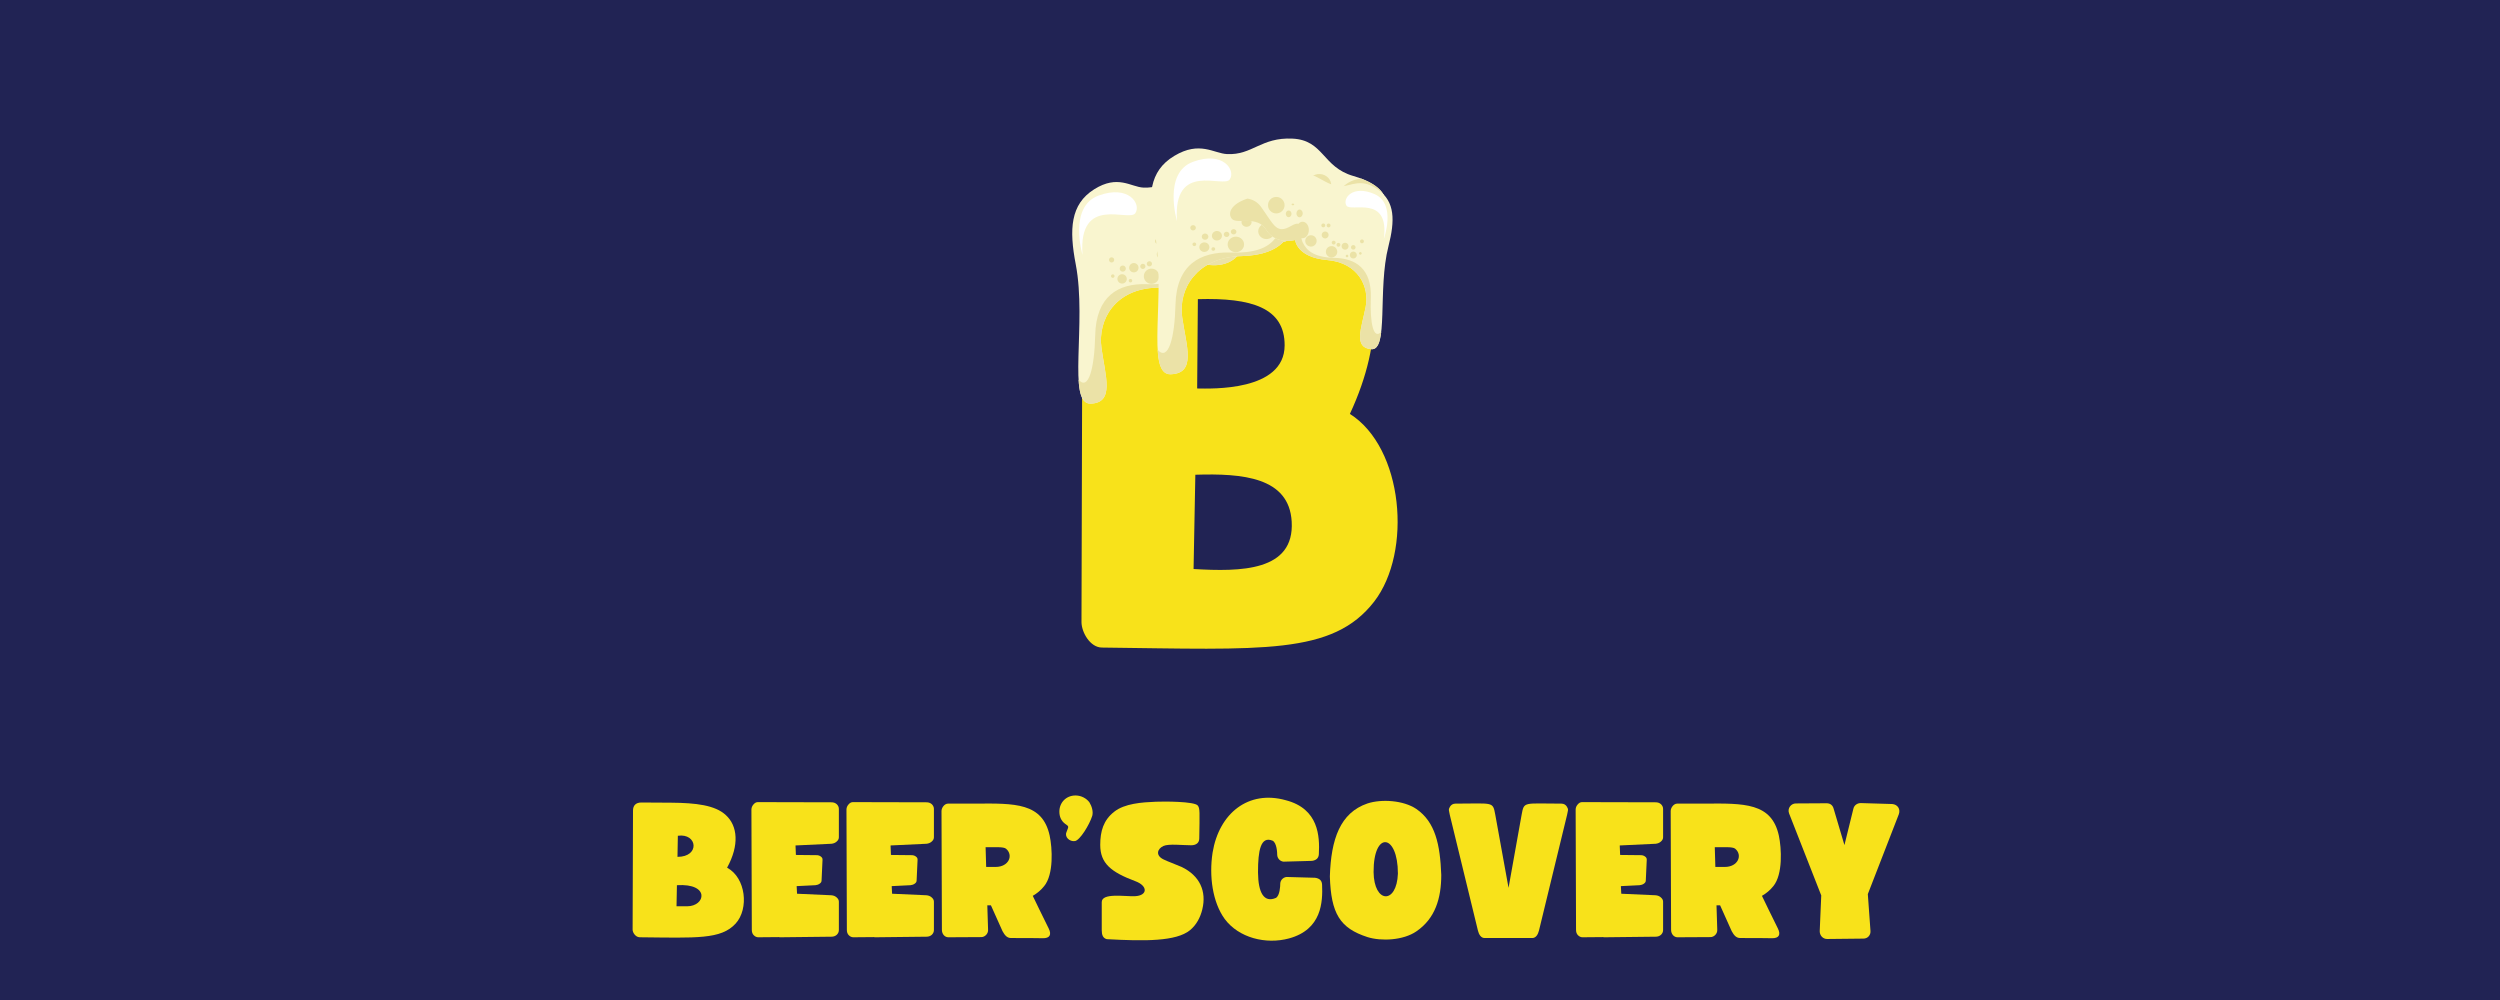 <svg version="1.0" preserveAspectRatio="xMidYMid meet" height="200" viewBox="0 0 375 150" zoomAndPan="magnify" width="500" xmlns:xlink="http://www.w3.org/1999/xlink" xmlns="http://www.w3.org/2000/svg"><defs><g></g><clipPath id="de1baa5364"><path clip-rule="nonzero" d="M 137.734 0 L 237.484 0 L 237.484 133.359 L 137.734 133.359 Z M 137.734 0"></path></clipPath></defs><rect fill-opacity="1" height="180" y="-15" fill="#ffffff" width="450" x="-37.5"></rect><rect fill-opacity="1" height="180" y="-15" fill="#212354" width="450" x="-37.5"></rect><g clip-path="url(#de1baa5364)"><path fill-rule="evenodd" fill-opacity="1" d="M 136.684 -8.023 L 287.766 -8.023 L 287.766 191.152 L 136.684 191.152 Z M 136.684 -8.023" fill="#212354"></path></g><path fill-rule="nonzero" fill-opacity="1" d="M 165.301 97.133 C 189.441 97.418 199.891 98.277 206.129 90.238 C 211.883 82.77 210.508 67.16 202.484 62.086 C 207.75 50.793 207.02 41.023 201.914 35.566 C 197.379 30.59 189.199 29.434 178.586 29.34 L 165.949 29.246 C 163.676 29.246 162.387 30.68 162.387 33.27 L 162.223 93.305 C 162.223 94.832 163.52 97.133 165.301 97.133 Z M 180.934 81.523 L 181.098 70.895 C 195.355 69.84 193.25 81.523 185.469 81.523 Z M 181.34 56.633 L 181.398 46.004 C 194.23 45.125 194.094 57.824 181.34 56.633 Z M 181.34 56.633" fill="#f8e21a"></path><path fill-rule="nonzero" fill-opacity="1" d="M 189.141 31.355 C 184.816 30.047 185.012 26.074 180.633 25.855 C 176.254 25.641 175.023 28.312 171.504 28.141 C 169.625 28.047 167.684 26.152 164.121 28.398 C 160.559 30.641 160.348 34.387 161.363 39.66 C 163.062 48.492 159.996 60.68 163.609 60.547 C 167.223 60.414 165.809 56.438 165.219 52.191 C 164.633 47.945 167.293 43.316 173.496 43.152 C 179.699 42.992 180.184 39.504 180.184 39.504 C 180.184 39.504 184.043 40.789 186.07 37.844 C 188.098 34.898 192.066 37.125 193.141 36.008 C 194.215 34.887 193.465 32.668 189.141 31.355 Z M 189.141 31.355" fill="#f9f5cf"></path><path fill-rule="nonzero" fill-opacity="1" d="M 193.141 36.008 C 192.066 37.125 188.098 34.898 186.07 37.844 C 184.043 40.789 180.184 39.504 180.184 39.504 C 180.184 39.504 179.699 42.992 173.496 43.152 C 167.293 43.316 164.633 47.945 165.219 52.191 C 165.809 56.438 167.223 60.414 163.609 60.547 C 162.367 60.59 161.914 59.184 161.789 56.953 C 163.273 58.664 164.168 55.25 164.281 50.27 C 164.418 44.422 167.727 42.477 172.031 42.625 C 176.34 42.773 177.816 41.414 178.684 39.82 C 178.801 39.59 178.887 39.328 178.941 39.051 C 178.871 39.062 178.801 39.07 178.73 39.066 C 178.035 39.031 177.504 38.262 177.551 37.344 C 177.598 36.422 178.199 35.707 178.898 35.742 C 179.223 35.758 179.512 35.938 179.727 36.215 C 180.023 36.133 180.48 36.27 181.188 36.738 C 183.992 38.598 184.555 36.832 187.395 33.301 C 188.223 32.27 189.246 31.844 190.273 31.75 C 193.594 33.078 194.113 34.996 193.141 36.008 Z M 176.941 40.641 C 177.574 40.676 178.113 40.188 178.145 39.555 C 178.176 38.926 177.691 38.391 177.055 38.359 C 176.422 38.328 175.883 38.812 175.852 39.445 C 175.82 40.074 176.309 40.609 176.941 40.641 Z M 172.668 42.578 C 173.301 42.609 173.84 42.125 173.871 41.492 C 173.902 40.859 173.418 40.324 172.781 40.293 C 172.148 40.262 171.609 40.746 171.574 41.379 C 171.543 42.012 172.031 42.547 172.668 42.578 Z M 173.516 38.102 C 173.496 38.492 173.793 38.82 174.184 38.84 C 174.574 38.859 174.902 38.562 174.922 38.176 C 174.941 37.785 174.641 37.457 174.254 37.438 C 173.863 37.418 173.535 37.719 173.516 38.102 Z M 167.613 41.801 C 167.594 42.188 167.891 42.516 168.281 42.535 C 168.672 42.555 169 42.258 169.02 41.871 C 169.039 41.484 168.738 41.152 168.352 41.133 C 167.961 41.113 167.633 41.414 167.613 41.801 Z M 169.375 40.125 C 169.355 40.512 169.652 40.84 170.043 40.859 C 170.43 40.879 170.762 40.582 170.781 40.195 C 170.801 39.805 170.5 39.477 170.113 39.457 C 169.723 39.438 169.395 39.738 169.375 40.125 Z M 174.684 36.625 C 174.902 36.637 175.086 36.469 175.094 36.258 C 175.105 36.039 174.941 35.859 174.723 35.848 C 174.508 35.836 174.324 36.004 174.316 36.219 C 174.301 36.434 174.473 36.617 174.684 36.625 Z M 166.723 39.375 C 166.938 39.387 167.121 39.219 167.129 39.004 C 167.145 38.789 166.977 38.609 166.758 38.598 C 166.547 38.586 166.359 38.75 166.352 38.965 C 166.34 39.18 166.504 39.363 166.723 39.375 Z M 172.391 39.961 C 172.605 39.973 172.789 39.805 172.801 39.594 C 172.812 39.375 172.645 39.195 172.43 39.184 C 172.215 39.172 172.031 39.34 172.02 39.555 C 172.008 39.77 172.176 39.949 172.391 39.961 Z M 173.617 36.574 C 173.832 36.586 174.016 36.418 174.027 36.203 C 174.039 35.988 173.871 35.805 173.656 35.797 C 173.441 35.785 173.258 35.953 173.246 36.164 C 173.234 36.379 173.402 36.562 173.617 36.574 Z M 171.41 40.344 C 171.625 40.355 171.805 40.188 171.82 39.977 C 171.828 39.758 171.664 39.574 171.449 39.566 C 171.23 39.555 171.047 39.719 171.035 39.938 C 171.027 40.148 171.191 40.332 171.41 40.344 Z M 168.395 40.75 C 168.648 40.766 168.867 40.566 168.879 40.312 C 168.891 40.059 168.695 39.844 168.438 39.828 C 168.184 39.816 167.965 40.012 167.953 40.266 C 167.941 40.523 168.137 40.738 168.395 40.75 Z M 169.559 42.367 C 169.703 42.375 169.828 42.262 169.836 42.117 C 169.844 41.969 169.73 41.844 169.582 41.84 C 169.438 41.832 169.312 41.945 169.305 42.09 C 169.301 42.234 169.41 42.359 169.559 42.367 Z M 166.902 41.68 C 167.051 41.688 167.176 41.574 167.18 41.43 C 167.188 41.281 167.078 41.16 166.93 41.152 C 166.785 41.145 166.66 41.258 166.652 41.402 C 166.645 41.547 166.758 41.672 166.902 41.68 Z M 184.309 34.398 C 185.23 34.445 186.016 33.734 186.062 32.816 C 186.105 31.898 185.398 31.117 184.477 31.074 C 183.555 31.027 182.77 31.734 182.727 32.652 C 182.68 33.57 183.391 34.352 184.309 34.398 Z M 181.77 35 C 182.09 35.016 182.359 34.727 182.379 34.352 C 182.398 33.98 182.152 33.664 181.84 33.648 C 181.523 33.633 181.25 33.922 181.23 34.297 C 181.211 34.668 181.453 34.984 181.77 35 Z M 181.055 32.57 C 181.199 32.578 181.32 32.5 181.324 32.402 C 181.328 32.301 181.219 32.215 181.074 32.207 C 180.93 32.199 180.809 32.273 180.805 32.375 C 180.801 32.477 180.914 32.562 181.055 32.57 Z M 179.574 34.891 C 179.922 34.906 180.223 34.574 180.246 34.145 C 180.266 33.715 180.004 33.352 179.652 33.332 C 179.305 33.316 179.004 33.652 178.98 34.082 C 178.961 34.512 179.223 34.875 179.574 34.891 Z M 179.574 34.891" fill="#ebe2a7"></path><path fill-rule="nonzero" fill-opacity="1" d="M 164.781 29.336 C 160.23 31.012 162.375 38.227 162.375 38.227 C 161.73 29.137 169.363 33.344 170.293 31.984 C 171.223 30.625 169.332 27.664 164.781 29.336 Z M 164.781 29.336" fill="#ffffff"></path><path fill-rule="nonzero" fill-opacity="1" d="M 202.988 26.395 C 198.352 25.062 198.562 21.012 193.863 20.793 C 189.164 20.57 187.844 23.293 184.07 23.113 C 182.059 23.02 179.973 21.09 176.152 23.379 C 172.332 25.664 172.102 29.48 173.195 34.859 C 175.02 43.855 171.73 56.277 175.605 56.141 C 179.48 56.004 177.961 51.953 177.332 47.625 C 176.699 43.301 179.555 38.582 186.207 38.418 C 192.859 38.254 193.383 34.695 193.383 34.695 C 193.383 34.695 197.52 36.008 199.695 33.004 C 201.871 30.004 206.125 32.273 207.281 31.133 C 208.434 29.996 207.625 27.727 202.988 26.395 Z M 202.988 26.395" fill="#f9f5cf"></path><path fill-rule="nonzero" fill-opacity="1" d="M 207.281 31.133 C 206.125 32.273 201.871 30.004 199.695 33.004 C 197.52 36.008 193.383 34.695 193.383 34.695 C 193.383 34.695 192.859 38.254 186.207 38.418 C 179.555 38.582 176.699 43.301 177.332 47.625 C 177.961 51.953 179.477 56.004 175.605 56.141 C 174.27 56.188 173.785 54.75 173.648 52.48 C 175.242 54.223 176.203 50.746 176.324 45.672 C 176.469 39.707 180.02 37.727 184.637 37.879 C 189.258 38.027 190.844 36.645 191.77 35.016 C 191.898 34.785 191.988 34.52 192.051 34.234 C 191.977 34.25 191.898 34.258 191.824 34.25 C 191.074 34.215 190.508 33.43 190.555 32.492 C 190.605 31.559 191.254 30.828 192.004 30.863 C 192.352 30.879 192.66 31.062 192.891 31.348 C 193.211 31.262 193.699 31.406 194.457 31.883 C 197.469 33.773 198.066 31.973 201.117 28.375 C 202.008 27.324 203.102 26.891 204.207 26.797 C 207.762 28.148 208.324 30.102 207.281 31.133 Z M 189.902 35.859 C 190.582 35.891 191.16 35.395 191.195 34.754 C 191.227 34.109 190.707 33.559 190.027 33.527 C 189.348 33.496 188.77 33.992 188.734 34.637 C 188.699 35.277 189.223 35.828 189.902 35.859 Z M 185.316 37.832 C 185.996 37.863 186.578 37.367 186.609 36.723 C 186.645 36.082 186.121 35.535 185.441 35.5 C 184.762 35.469 184.184 35.965 184.148 36.609 C 184.113 37.25 184.637 37.801 185.316 37.832 Z M 186.227 33.273 C 186.207 33.664 186.527 34 186.941 34.02 C 187.363 34.039 187.715 33.738 187.738 33.344 C 187.758 32.949 187.438 32.609 187.02 32.59 C 186.602 32.57 186.25 32.875 186.227 33.273 Z M 179.898 37.035 C 179.875 37.43 180.195 37.77 180.613 37.789 C 181.031 37.809 181.387 37.5 181.406 37.105 C 181.426 36.715 181.105 36.379 180.691 36.359 C 180.27 36.34 179.918 36.641 179.898 37.035 Z M 181.785 35.332 C 181.766 35.723 182.086 36.059 182.504 36.078 C 182.922 36.098 183.273 35.797 183.293 35.402 C 183.316 35.008 182.996 34.668 182.578 34.648 C 182.16 34.629 181.805 34.938 181.785 35.332 Z M 187.484 31.766 C 187.715 31.777 187.914 31.609 187.922 31.387 C 187.938 31.168 187.758 30.984 187.523 30.973 C 187.297 30.961 187.098 31.129 187.086 31.348 C 187.074 31.57 187.254 31.754 187.484 31.766 Z M 178.941 34.566 C 179.172 34.578 179.371 34.406 179.379 34.191 C 179.395 33.969 179.215 33.785 178.98 33.77 C 178.754 33.762 178.555 33.93 178.543 34.148 C 178.531 34.367 178.707 34.555 178.941 34.566 Z M 185.02 35.164 C 185.254 35.172 185.449 35.004 185.461 34.785 C 185.473 34.566 185.293 34.379 185.066 34.371 C 184.832 34.359 184.637 34.527 184.621 34.746 C 184.613 34.965 184.793 35.152 185.02 35.164 Z M 186.336 31.711 C 186.57 31.723 186.766 31.555 186.777 31.332 C 186.789 31.117 186.609 30.93 186.379 30.918 C 186.148 30.906 185.949 31.078 185.938 31.293 C 185.926 31.516 186.105 31.699 186.336 31.711 Z M 183.969 35.555 C 184.199 35.566 184.395 35.395 184.41 35.176 C 184.418 34.957 184.242 34.77 184.012 34.762 C 183.777 34.75 183.582 34.918 183.57 35.137 C 183.559 35.355 183.738 35.543 183.969 35.555 Z M 180.734 35.969 C 181.008 35.98 181.242 35.781 181.258 35.52 C 181.27 35.262 181.059 35.043 180.781 35.027 C 180.508 35.016 180.277 35.215 180.266 35.473 C 180.25 35.734 180.461 35.957 180.734 35.969 Z M 181.98 37.617 C 182.141 37.625 182.273 37.508 182.281 37.359 C 182.289 37.211 182.168 37.086 182.012 37.078 C 181.852 37.07 181.723 37.184 181.715 37.332 C 181.707 37.48 181.824 37.605 181.98 37.617 Z M 179.137 36.914 C 179.293 36.922 179.426 36.805 179.434 36.656 C 179.441 36.508 179.324 36.383 179.164 36.375 C 179.008 36.367 178.875 36.484 178.867 36.629 C 178.859 36.777 178.98 36.906 179.137 36.914 Z M 197.809 29.492 C 198.793 29.539 199.637 28.82 199.688 27.883 C 199.734 26.949 198.977 26.152 197.984 26.105 C 196.996 26.059 196.156 26.777 196.105 27.715 C 196.059 28.652 196.82 29.445 197.809 29.492 Z M 195.082 30.105 C 195.426 30.121 195.715 29.828 195.734 29.449 C 195.754 29.066 195.496 28.746 195.156 28.73 C 194.816 28.715 194.527 29.012 194.504 29.391 C 194.484 29.773 194.746 30.09 195.082 30.105 Z M 194.316 27.629 C 194.473 27.637 194.602 27.562 194.605 27.461 C 194.609 27.355 194.492 27.27 194.336 27.262 C 194.18 27.254 194.051 27.328 194.047 27.434 C 194.043 27.535 194.164 27.625 194.316 27.629 Z M 192.727 29.996 C 193.102 30.016 193.426 29.672 193.449 29.234 C 193.473 28.797 193.188 28.426 192.812 28.41 C 192.438 28.391 192.113 28.73 192.09 29.172 C 192.066 29.609 192.352 29.977 192.727 29.996 Z M 192.727 29.996" fill="#ebe2a7"></path><path fill-rule="nonzero" fill-opacity="1" d="M 178.949 24.273 C 174.398 25.945 176.547 33.16 176.547 33.16 C 175.902 24.07 183.531 28.277 184.461 26.918 C 185.395 25.559 183.504 22.598 178.949 24.273 Z M 178.949 24.273" fill="#ffffff"></path><path fill-rule="nonzero" fill-opacity="1" d="M 187.973 29.543 C 191.25 28.762 191.273 25.797 194.543 25.828 C 197.809 25.859 198.609 27.902 201.234 27.926 C 202.633 27.941 204.164 26.617 206.715 28.445 C 209.262 30.273 209.258 33.066 208.266 36.945 C 206.609 43.441 208.348 52.641 205.668 52.383 C 202.984 52.125 204.215 49.23 204.84 46.098 C 205.465 42.965 203.691 39.402 199.086 39.008 C 194.48 38.617 194.27 36 194.27 36 C 194.27 36 191.344 36.785 189.965 34.504 C 188.59 32.223 185.539 33.707 184.789 32.828 C 184.039 31.949 184.695 30.328 187.973 29.543 Z M 187.973 29.543" fill="#f9f5cf"></path><path fill-rule="nonzero" fill-opacity="1" d="M 184.789 32.828 C 185.539 33.707 188.59 32.223 189.965 34.504 C 191.344 36.785 194.27 36 194.27 36 C 194.27 36 194.48 38.617 199.086 39.008 C 203.691 39.402 205.465 42.965 204.84 46.098 C 204.215 49.23 202.984 52.125 205.668 52.383 C 206.586 52.469 206.988 51.441 207.184 49.789 C 206 51 205.488 48.418 205.625 44.711 C 205.781 40.352 203.406 38.758 200.195 38.68 C 196.988 38.602 195.949 37.523 195.375 36.301 C 195.297 36.125 195.246 35.926 195.215 35.719 C 195.266 35.727 195.32 35.738 195.371 35.738 C 195.895 35.742 196.32 35.191 196.328 34.504 C 196.332 33.82 195.918 33.262 195.395 33.258 C 195.152 33.254 194.93 33.375 194.762 33.574 C 194.543 33.5 194.195 33.582 193.648 33.902 C 191.477 35.16 191.141 33.82 189.184 31.066 C 188.613 30.266 187.871 29.902 187.109 29.789 C 184.586 30.629 184.109 32.031 184.789 32.828 Z M 196.637 36.988 C 196.16 36.984 195.781 36.602 195.785 36.129 C 195.789 35.66 196.176 35.277 196.648 35.285 C 197.125 35.289 197.504 35.672 197.496 36.145 C 197.492 36.617 197.105 36.992 196.637 36.988 Z M 199.727 38.617 C 199.254 38.613 198.875 38.227 198.879 37.758 C 198.887 37.285 199.27 36.906 199.746 36.914 C 200.219 36.918 200.594 37.301 200.59 37.773 C 200.59 38.246 200.199 38.621 199.727 38.617 Z M 199.293 35.254 C 199.293 35.539 199.055 35.773 198.766 35.773 C 198.477 35.766 198.242 35.531 198.246 35.242 C 198.25 34.953 198.484 34.723 198.777 34.723 C 199.066 34.727 199.301 34.961 199.293 35.254 Z M 203.523 38.262 C 203.52 38.551 203.281 38.781 202.992 38.777 C 202.699 38.777 202.469 38.539 202.473 38.25 C 202.477 37.961 202.711 37.73 203 37.734 C 203.293 37.734 203.523 37.973 203.523 38.262 Z M 202.285 36.938 C 202.285 37.227 202.047 37.457 201.758 37.457 C 201.465 37.453 201.234 37.215 201.234 36.926 C 201.238 36.637 201.477 36.406 201.766 36.41 C 202.055 36.414 202.289 36.648 202.285 36.938 Z M 198.488 34.102 C 198.328 34.102 198.199 33.969 198.199 33.809 C 198.203 33.648 198.336 33.52 198.496 33.52 C 198.656 33.52 198.785 33.652 198.785 33.812 C 198.785 33.977 198.652 34.102 198.488 34.102 Z M 204.293 36.496 C 204.133 36.496 204.004 36.363 204.004 36.203 C 204.004 36.043 204.137 35.914 204.297 35.914 C 204.461 35.918 204.586 36.047 204.586 36.207 C 204.586 36.371 204.453 36.5 204.293 36.496 Z M 200.047 36.684 C 199.887 36.684 199.758 36.551 199.758 36.391 C 199.762 36.23 199.895 36.102 200.055 36.102 C 200.215 36.102 200.344 36.234 200.344 36.395 C 200.344 36.559 200.211 36.684 200.047 36.684 Z M 199.289 34.109 C 199.125 34.105 199 33.977 199 33.816 C 199 33.656 199.133 33.527 199.293 33.527 C 199.453 33.531 199.582 33.66 199.582 33.82 C 199.582 33.98 199.449 34.109 199.289 34.109 Z M 200.762 37.012 C 200.602 37.008 200.473 36.879 200.477 36.719 C 200.477 36.559 200.605 36.43 200.77 36.43 C 200.93 36.434 201.059 36.562 201.059 36.723 C 201.055 36.883 200.922 37.012 200.762 37.012 Z M 202.988 37.449 C 202.797 37.445 202.645 37.289 202.645 37.098 C 202.645 36.91 202.801 36.758 202.996 36.758 C 203.184 36.762 203.336 36.918 203.336 37.105 C 203.336 37.297 203.176 37.449 202.988 37.449 Z M 202.051 38.598 C 201.941 38.598 201.852 38.508 201.855 38.398 C 201.855 38.289 201.945 38.203 202.055 38.203 C 202.164 38.203 202.25 38.293 202.25 38.402 C 202.246 38.512 202.16 38.598 202.051 38.598 Z M 204.055 38.203 C 203.945 38.203 203.855 38.113 203.855 38.004 C 203.859 37.895 203.949 37.809 204.059 37.809 C 204.168 37.812 204.254 37.898 204.254 38.008 C 204.254 38.117 204.164 38.203 204.055 38.203 Z M 191.43 32.016 C 190.742 32.012 190.191 31.449 190.199 30.766 C 190.203 30.082 190.766 29.531 191.453 29.539 C 192.141 29.543 192.695 30.105 192.688 30.789 C 192.68 31.477 192.117 32.023 191.43 32.016 Z M 193.289 32.578 C 193.055 32.578 192.867 32.348 192.871 32.07 C 192.871 31.793 193.066 31.566 193.301 31.57 C 193.535 31.574 193.727 31.801 193.727 32.082 C 193.723 32.359 193.527 32.582 193.289 32.578 Z M 193.934 30.801 C 193.824 30.801 193.738 30.738 193.738 30.664 C 193.738 30.59 193.824 30.531 193.934 30.531 C 194.039 30.535 194.129 30.594 194.129 30.672 C 194.129 30.746 194.039 30.805 193.934 30.801 Z M 194.93 32.594 C 194.668 32.59 194.461 32.328 194.465 32.008 C 194.465 31.688 194.68 31.43 194.941 31.43 C 195.203 31.434 195.41 31.699 195.41 32.016 C 195.402 32.34 195.191 32.598 194.93 32.594 Z M 194.93 32.594" fill="#ebe2a7"></path><path fill-rule="nonzero" fill-opacity="1" d="M 206.184 29.117 C 209.496 30.562 207.578 35.832 207.578 35.832 C 208.457 29.098 202.594 31.891 201.965 30.84 C 201.332 29.789 202.871 27.672 206.184 29.117 Z M 206.184 29.117" fill="#ffffff"></path><path fill-rule="evenodd" fill-opacity="1" d="M 178.746 70.309 L 178.852 72.422 L 191.184 72.184 L 190.992 70.004 Z M 178.746 70.309" fill="#f8e21a"></path><path fill-rule="evenodd" fill-opacity="1" d="M 179.574 58.273 L 179.68 44.875 C 187.738 44.641 192.711 46.16 192.695 51.805 C 192.68 58.73 181.684 58.297 179.574 58.273 Z M 179.574 58.273" fill="#212354"></path><path fill-rule="evenodd" fill-opacity="1" d="M 179.301 71.211 L 179.035 85.352 C 186.094 85.77 194.191 85.715 193.754 78.238 C 193.367 71.586 186.41 70.984 179.301 71.211 Z M 179.301 71.211" fill="#212354"></path><g fill-opacity="1" fill="#f8e21a"><g transform="translate(94.892, 140.591)"><g><path d="M 1.082 0 C 9.582 0.086 13.258 0.344 15.453 -2.055 C 17.48 -4.277 16.996 -8.926 14.172 -10.438 C 16.023 -13.801 15.77 -16.711 13.973 -18.336 C 12.375 -19.816 9.496 -20.16 5.762 -20.188 L 1.312 -20.215 C 0.512 -20.215 0.059 -19.789 0.059 -19.02 L 0 -1.141 C 0 -0.684 0.457 0 1.082 0 Z M 6.586 -4.648 L 6.645 -7.812 C 11.664 -8.125 10.922 -4.648 8.184 -4.648 Z M 6.73 -12.062 L 6.785 -15.227 C 9.723 -15.652 10.152 -12.062 6.73 -12.062 Z M 6.73 -12.062"></path></g></g></g><g fill-opacity="1" fill="#f8e21a"><g transform="translate(112.713, 140.591)"><g><path d="M 1.027 0 L 4.105 -0.027 C 4.191 0 4.305 0 4.391 0 L 12.004 -0.086 C 12.316 -0.086 12.574 -0.172 12.801 -0.371 C 13.004 -0.57 13.117 -0.797 13.117 -1.082 L 13.117 -5.332 C 13.117 -5.59 13.004 -5.789 12.773 -5.988 C 12.547 -6.188 12.289 -6.273 12.004 -6.301 L 6.844 -6.531 L 6.785 -7.672 L 9.609 -7.812 C 9.836 -7.84 10.035 -7.898 10.238 -8.039 C 10.438 -8.184 10.523 -8.324 10.523 -8.527 L 10.664 -11.578 C 10.691 -11.805 10.605 -11.977 10.406 -12.117 C 10.207 -12.262 10.008 -12.316 9.75 -12.316 L 6.672 -12.348 L 6.613 -13.773 L 12.004 -14.027 C 12.289 -14.059 12.547 -14.145 12.773 -14.344 C 13.004 -14.543 13.117 -14.742 13.117 -15 L 13.117 -19.246 C 13.117 -19.531 13.004 -19.762 12.801 -19.961 C 12.574 -20.16 12.316 -20.246 12.004 -20.246 L 0.969 -20.273 C 0.711 -20.273 0.512 -20.16 0.312 -19.93 C 0.113 -19.703 0 -19.445 0 -19.16 L 0.059 -1.113 C 0.059 -0.797 0.141 -0.512 0.344 -0.312 C 0.543 -0.113 0.77 0 1.027 0 Z M 1.027 0"></path></g></g></g><g fill-opacity="1" fill="#f8e21a"><g transform="translate(126.97, 140.591)"><g><path d="M 1.027 0 L 4.105 -0.027 C 4.191 0 4.305 0 4.391 0 L 12.004 -0.086 C 12.316 -0.086 12.574 -0.172 12.801 -0.371 C 13.004 -0.57 13.117 -0.797 13.117 -1.082 L 13.117 -5.332 C 13.117 -5.59 13.004 -5.789 12.773 -5.988 C 12.547 -6.188 12.289 -6.273 12.004 -6.301 L 6.844 -6.531 L 6.785 -7.672 L 9.609 -7.812 C 9.836 -7.84 10.035 -7.898 10.238 -8.039 C 10.438 -8.184 10.523 -8.324 10.523 -8.527 L 10.664 -11.578 C 10.691 -11.805 10.605 -11.977 10.406 -12.117 C 10.207 -12.262 10.008 -12.316 9.75 -12.316 L 6.672 -12.348 L 6.613 -13.773 L 12.004 -14.027 C 12.289 -14.059 12.547 -14.145 12.773 -14.344 C 13.004 -14.543 13.117 -14.742 13.117 -15 L 13.117 -19.246 C 13.117 -19.531 13.004 -19.762 12.801 -19.961 C 12.574 -20.16 12.316 -20.246 12.004 -20.246 L 0.969 -20.273 C 0.711 -20.273 0.512 -20.16 0.312 -19.93 C 0.113 -19.703 0 -19.445 0 -19.16 L 0.059 -1.113 C 0.059 -0.797 0.141 -0.512 0.344 -0.312 C 0.543 -0.113 0.77 0 1.027 0 Z M 1.027 0"></path></g></g></g><g fill-opacity="1" fill="#f8e21a"><g transform="translate(141.226, 140.591)"><g><path d="M 15.168 0.141 C 16.254 0.172 16.539 -0.398 16.082 -1.312 C 15.027 -3.422 14.285 -4.988 13.688 -6.215 C 14.344 -6.586 14.914 -7.07 15.398 -7.672 C 16.852 -9.438 16.625 -13.371 16.223 -15.254 C 15.141 -20.188 11.035 -20.102 5.02 -20.047 L 0.969 -20.047 C 0.457 -20.047 0 -19.445 0 -18.934 L 0.059 -1.113 C 0.059 -0.484 0.484 0 1.027 0 L 5.988 -0.027 C 6.473 -0.027 7.043 -0.512 6.984 -1.168 L 6.871 -4.789 L 7.414 -4.789 L 9.152 -0.914 C 9.496 -0.285 9.836 0.113 10.438 0.113 C 12.574 0.113 14.059 0.113 15.168 0.141 Z M 6.613 -13.516 C 8.07 -13.488 9.266 -13.602 9.668 -13.289 C 10.836 -12.316 10.094 -10.551 8.125 -10.551 L 6.699 -10.551 Z M 6.613 -13.516"></path></g></g></g><g fill-opacity="1" fill="#f8e21a"><g transform="translate(158.905, 140.591)"><g><path d="M 2.34 -14.43 C 3.078 -14.543 4.504 -16.852 4.934 -18.219 C 5.105 -18.848 4.875 -19.645 4.504 -20.246 C 4.078 -20.816 3.309 -21.27 2.422 -21.27 C 1.027 -21.27 0 -20.215 0 -18.848 C 0 -18.105 0.258 -17.48 0.855 -17.023 C 1.168 -16.793 1.426 -16.711 1.281 -16.34 L 1.055 -15.738 C 0.77 -15.027 1.539 -14.312 2.34 -14.43 Z M 2.34 -14.43"></path></g></g></g><g fill-opacity="1" fill="#f8e21a"><g transform="translate(165.035, 140.591)"><g><path d="M 0.996 0.285 C 6.699 0.598 11.379 0.629 13.457 -1.055 C 14.43 -1.852 15.027 -2.992 15.312 -4.191 C 15.969 -6.898 14.941 -9.238 12.203 -10.551 C 11.234 -10.977 10.152 -11.348 9.465 -11.691 C 8.27 -12.289 8.555 -13.258 9.465 -13.688 C 10.266 -14.059 12.316 -13.801 13.629 -13.801 C 14.398 -13.801 14.855 -14.172 14.855 -14.828 C 14.914 -18.789 14.969 -19.332 14.629 -19.762 C 14.113 -20.387 9.609 -20.387 8.324 -20.332 C 6.273 -20.246 3.648 -20.074 2.082 -18.82 C 0.484 -17.566 0 -15.91 0 -13.859 C 0 -11.094 1.598 -9.781 5.273 -8.41 C 7.184 -7.699 7.129 -6.246 5.191 -6.16 C 3.648 -6.102 0.227 -6.699 0.227 -5.273 L 0.227 -1.055 C 0.227 -0.371 0.398 0.141 0.996 0.285 Z M 0.996 0.285"></path></g></g></g><g fill-opacity="1" fill="#f8e21a"><g transform="translate(181.687, 140.591)"><g><path d="M 11.664 0.172 C 16.594 -1.168 16.738 -5.305 16.625 -7.898 C 16.594 -8.527 16.223 -8.84 15.57 -8.926 L 11.52 -9.039 C 10.922 -9.125 10.379 -8.641 10.352 -8.07 C 10.352 -7.672 10.293 -6.246 9.695 -5.902 C 7.898 -5.133 7.043 -6.699 7.016 -9.695 L 7.016 -9.836 C 7.016 -12.918 7.387 -15.254 9.211 -14.484 C 9.836 -14.145 9.895 -12.688 9.895 -12.348 C 9.922 -11.746 10.465 -11.262 11.062 -11.348 L 15.113 -11.461 C 15.738 -11.547 16.109 -11.863 16.141 -12.461 C 16.281 -15.113 16.141 -19.273 11.176 -20.559 C 5.59 -22.125 1.168 -18.621 0.199 -12.688 C -0.344 -9.152 0.199 -5.246 2.023 -2.738 C 4.133 0.086 8.184 1.113 11.664 0.172 Z M 11.664 0.172"></path></g></g></g><g fill-opacity="1" fill="#f8e21a"><g transform="translate(199.479, 140.591)"><g><path d="M 5.645 -0.027 C 7.727 0.629 11.035 0.457 12.973 -0.883 C 15.824 -2.824 16.711 -5.875 16.711 -9.352 C 16.539 -13.914 15.824 -17.281 12.973 -19.246 C 11.035 -20.559 7.727 -20.758 5.645 -20.074 C 1.539 -18.676 0.172 -14.715 0 -9.125 C 0.172 -3.535 1.512 -1.367 5.645 -0.027 Z M 6.559 -9.781 C 6.531 -16.023 10.207 -15.57 10.207 -9.551 C 10.035 -4.906 6.613 -5.047 6.559 -9.781 Z M 6.559 -9.781"></path></g></g></g><g fill-opacity="1" fill="#f8e21a"><g transform="translate(217.328, 140.591)"><g><path d="M 5.359 0.113 L 12.516 0.113 C 13.059 0.113 13.371 -0.426 13.516 -0.996 L 17.734 -18.363 C 17.852 -19.047 17.992 -19.133 17.707 -19.59 C 17.535 -19.875 17.25 -20.047 16.879 -20.047 C 11.234 -20.047 11.293 -20.414 10.922 -18.418 L 8.953 -7.414 L 6.957 -18.418 C 6.586 -20.414 6.645 -20.047 0.996 -20.047 C 0.629 -20.047 0.344 -19.875 0.172 -19.59 C -0.113 -19.133 0.027 -19.047 0.141 -18.363 L 4.363 -0.996 C 4.504 -0.426 4.82 0.113 5.359 0.113 Z M 5.359 0.113"></path></g></g></g><g fill-opacity="1" fill="#f8e21a"><g transform="translate(236.347, 140.591)"><g><path d="M 1.027 0 L 4.105 -0.027 C 4.191 0 4.305 0 4.391 0 L 12.004 -0.086 C 12.316 -0.086 12.574 -0.172 12.801 -0.371 C 13.004 -0.57 13.117 -0.797 13.117 -1.082 L 13.117 -5.332 C 13.117 -5.59 13.004 -5.789 12.773 -5.988 C 12.547 -6.188 12.289 -6.273 12.004 -6.301 L 6.844 -6.531 L 6.785 -7.672 L 9.609 -7.812 C 9.836 -7.84 10.035 -7.898 10.238 -8.039 C 10.438 -8.184 10.523 -8.324 10.523 -8.527 L 10.664 -11.578 C 10.691 -11.805 10.605 -11.977 10.406 -12.117 C 10.207 -12.262 10.008 -12.316 9.75 -12.316 L 6.672 -12.348 L 6.613 -13.773 L 12.004 -14.027 C 12.289 -14.059 12.547 -14.145 12.773 -14.344 C 13.004 -14.543 13.117 -14.742 13.117 -15 L 13.117 -19.246 C 13.117 -19.531 13.004 -19.762 12.801 -19.961 C 12.574 -20.16 12.316 -20.246 12.004 -20.246 L 0.969 -20.273 C 0.711 -20.273 0.512 -20.16 0.312 -19.93 C 0.113 -19.703 0 -19.445 0 -19.16 L 0.059 -1.113 C 0.059 -0.797 0.141 -0.512 0.344 -0.312 C 0.543 -0.113 0.77 0 1.027 0 Z M 1.027 0"></path></g></g></g><g fill-opacity="1" fill="#f8e21a"><g transform="translate(250.604, 140.591)"><g><path d="M 15.168 0.141 C 16.254 0.172 16.539 -0.398 16.082 -1.312 C 15.027 -3.422 14.285 -4.988 13.688 -6.215 C 14.344 -6.586 14.914 -7.07 15.398 -7.672 C 16.852 -9.438 16.625 -13.371 16.223 -15.254 C 15.141 -20.188 11.035 -20.102 5.02 -20.047 L 0.969 -20.047 C 0.457 -20.047 0 -19.445 0 -18.934 L 0.059 -1.113 C 0.059 -0.484 0.484 0 1.027 0 L 5.988 -0.027 C 6.473 -0.027 7.043 -0.512 6.984 -1.168 L 6.871 -4.789 L 7.414 -4.789 L 9.152 -0.914 C 9.496 -0.285 9.836 0.113 10.438 0.113 C 12.574 0.113 14.059 0.113 15.168 0.141 Z M 6.613 -13.516 C 8.07 -13.488 9.266 -13.602 9.668 -13.289 C 10.836 -12.316 10.094 -10.551 8.125 -10.551 L 6.699 -10.551 Z M 6.613 -13.516"></path></g></g></g><g fill-opacity="1" fill="#f8e21a"><g transform="translate(268.282, 140.591)"><g><path d="M 5.789 0.258 L 11.234 0.199 C 11.891 0.199 12.348 -0.344 12.289 -0.969 L 11.891 -6.473 L 16.539 -18.449 C 16.824 -19.219 16.367 -19.93 15.539 -19.988 L 10.836 -20.129 C 10.293 -20.129 9.836 -19.789 9.723 -19.273 L 8.383 -13.828 L 6.758 -19.305 C 6.645 -19.73 6.328 -20.102 5.703 -20.102 L 1.082 -20.074 C 0.398 -20.074 -0.227 -19.359 0.086 -18.562 L 4.906 -6.273 L 4.676 -0.914 C 4.676 -0.258 5.16 0.258 5.789 0.258 Z M 5.789 0.258"></path></g></g></g></svg>